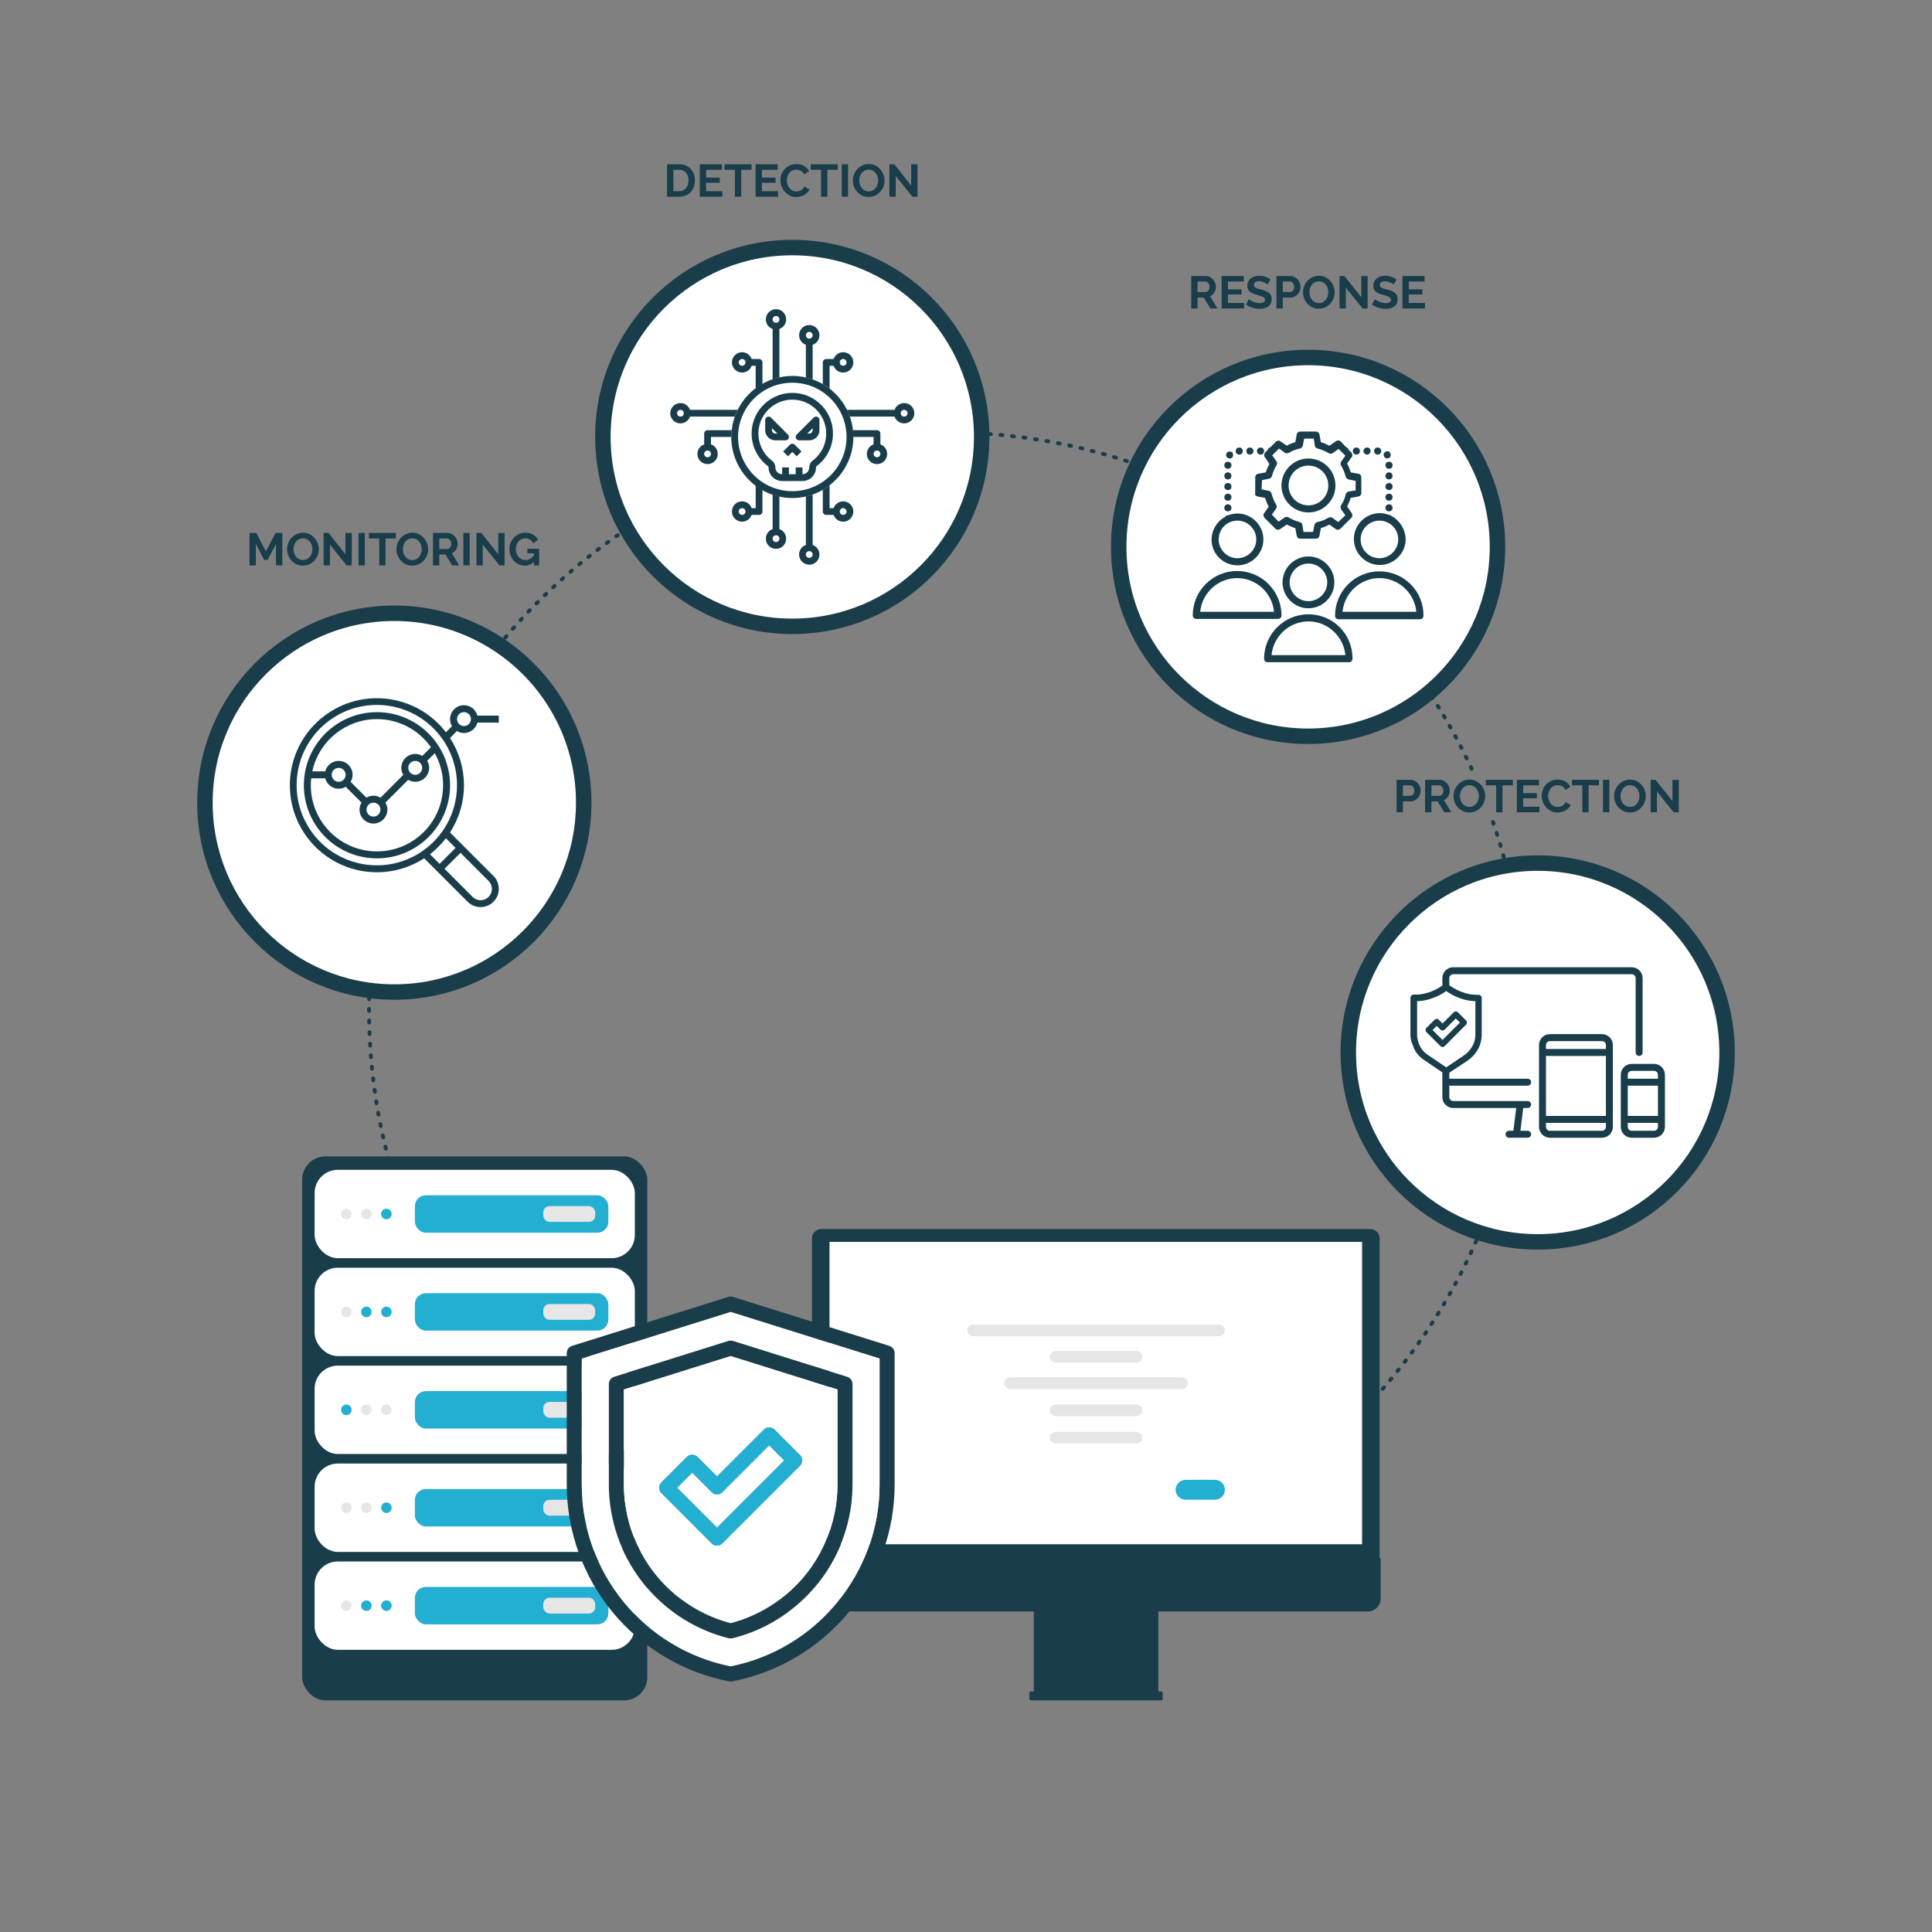 <?xml version="1.0" encoding="UTF-8"?>
<svg id="Ebene_1" xmlns="http://www.w3.org/2000/svg" viewBox="0 0 1000 1000">
  <rect x="0" y="0" width="1000" height="1000" fill="#808080" stroke="none"/>
  <defs>
    <style>
      .cls-1 {
        fill: #23afd1;
      }

      .cls-2 {
        fill: #23afd1;
      }

      .cls-3 {
        stroke-width: 8px;
      }

      .cls-3, .cls-4 {
        fill: #fff;
      }

      .cls-3, .cls-5 {
        stroke: #193d4a;
        stroke-miterlimit: 10;
      }

      .cls-5 {
        fill: none;
        stroke-dasharray: 1 5;
        stroke-linecap: round;
        stroke-width: 2px;
      }

      .cls-6 {
        fill: #193d4a;
      }

      .cls-7 {
        fill: #e6e6e6;
      }
    </style>
  </defs>
  <path class="cls-5" d="M772.743,425.461c10.5,30.511,16.201,63.255,16.201,97.331,0,165.112-133.849,298.961-298.961,298.961s-298.961-133.849-298.961-298.961S324.872,223.831,489.983,223.831c122.23,0,227.328,73.353,273.674,178.44"/>
  <g>
    <rect class="cls-6" x="156.402" y="598.558" width="178.637" height="281.55" rx="12" ry="12"/>
    <rect class="cls-4" x="162.846" y="605.496" width="165.749" height="45.739" rx="12" ry="12"/>
    <rect class="cls-1" x="214.746" y="618.679" width="100.129" height="19.373" rx="5.677" ry="5.677"/>
    <rect class="cls-7" x="281.203" y="624.27" width="26.868" height="8.192" rx="3.25" ry="3.25"/>
    <g>
      <circle id="bd6d3ebf-cb6f-4fcb-b7cd-ad5a287d3324" class="cls-7" cx="179.267" cy="628.366" r="2.732"/>
      <circle id="efb1158e-7a7d-4adb-9063-fc7dc50c76d5" class="cls-7" cx="189.636" cy="628.366" r="2.732"/>
      <circle id="b51f9e19-f36b-4f29-afd5-008bb0fc20dd" class="cls-1" cx="200.004" cy="628.366" r="2.732"/>
    </g>
    <rect class="cls-4" x="162.846" y="656.174" width="165.749" height="45.739" rx="12" ry="12"/>
    <rect class="cls-1" x="214.746" y="669.357" width="100.129" height="19.373" rx="5.677" ry="5.677"/>
    <rect class="cls-7" x="281.203" y="674.948" width="26.868" height="8.192" rx="3.25" ry="3.25"/>
    <g>
      <circle id="bd6d3ebf-cb6f-4fcb-b7cd-ad5a287d3324-2" data-name="bd6d3ebf-cb6f-4fcb-b7cd-ad5a287d3324" class="cls-7" cx="179.267" cy="679.043" r="2.732"/>
      <circle id="efb1158e-7a7d-4adb-9063-fc7dc50c76d5-2" data-name="efb1158e-7a7d-4adb-9063-fc7dc50c76d5" class="cls-1" cx="189.636" cy="679.043" r="2.732"/>
      <circle id="b51f9e19-f36b-4f29-afd5-008bb0fc20dd-2" data-name="b51f9e19-f36b-4f29-afd5-008bb0fc20dd" class="cls-1" cx="200.004" cy="679.043" r="2.732"/>
    </g>
    <rect class="cls-4" x="162.846" y="706.851" width="165.749" height="45.739" rx="12" ry="12"/>
    <rect class="cls-1" x="214.746" y="720.034" width="100.129" height="19.373" rx="5.677" ry="5.677"/>
    <rect class="cls-7" x="281.203" y="725.625" width="26.868" height="8.192" rx="3.25" ry="3.25"/>
    <g>
      <circle id="bd6d3ebf-cb6f-4fcb-b7cd-ad5a287d3324-3" data-name="bd6d3ebf-cb6f-4fcb-b7cd-ad5a287d3324" class="cls-1" cx="179.267" cy="729.721" r="2.732"/>
      <circle id="efb1158e-7a7d-4adb-9063-fc7dc50c76d5-3" data-name="efb1158e-7a7d-4adb-9063-fc7dc50c76d5" class="cls-7" cx="189.636" cy="729.721" r="2.732"/>
      <circle id="b51f9e19-f36b-4f29-afd5-008bb0fc20dd-3" data-name="b51f9e19-f36b-4f29-afd5-008bb0fc20dd" class="cls-7" cx="200.004" cy="729.721" r="2.732"/>
    </g>
    <rect class="cls-4" x="162.846" y="757.529" width="165.749" height="45.739" rx="12" ry="12"/>
    <rect class="cls-1" x="214.746" y="770.712" width="100.129" height="19.373" rx="5.677" ry="5.677"/>
    <rect class="cls-7" x="281.203" y="776.303" width="26.868" height="8.192" rx="3.25" ry="3.25"/>
    <g>
      <circle id="bd6d3ebf-cb6f-4fcb-b7cd-ad5a287d3324-4" data-name="bd6d3ebf-cb6f-4fcb-b7cd-ad5a287d3324" class="cls-7" cx="179.267" cy="780.399" r="2.732"/>
      <circle id="efb1158e-7a7d-4adb-9063-fc7dc50c76d5-4" data-name="efb1158e-7a7d-4adb-9063-fc7dc50c76d5" class="cls-7" cx="189.636" cy="780.399" r="2.732"/>
      <circle id="b51f9e19-f36b-4f29-afd5-008bb0fc20dd-4" data-name="b51f9e19-f36b-4f29-afd5-008bb0fc20dd" class="cls-1" cx="200.004" cy="780.399" r="2.732"/>
    </g>
    <rect class="cls-4" x="162.846" y="808.206" width="165.749" height="45.739" rx="12" ry="12"/>
    <rect class="cls-1" x="214.746" y="821.39" width="100.129" height="19.373" rx="5.677" ry="5.677"/>
    <rect class="cls-7" x="281.203" y="826.98" width="26.868" height="8.192" rx="3.25" ry="3.25"/>
    <g>
      <circle id="bd6d3ebf-cb6f-4fcb-b7cd-ad5a287d3324-5" data-name="bd6d3ebf-cb6f-4fcb-b7cd-ad5a287d3324" class="cls-7" cx="179.267" cy="831.076" r="2.732"/>
      <circle id="efb1158e-7a7d-4adb-9063-fc7dc50c76d5-5" data-name="efb1158e-7a7d-4adb-9063-fc7dc50c76d5" class="cls-1" cx="189.636" cy="831.076" r="2.732"/>
      <circle id="b51f9e19-f36b-4f29-afd5-008bb0fc20dd-5" data-name="b51f9e19-f36b-4f29-afd5-008bb0fc20dd" class="cls-1" cx="200.004" cy="831.076" r="2.732"/>
    </g>
  </g>
  <g>
    <circle class="cls-3" cx="204.098" cy="415.453" r="98.026"/>
    <g>
      <path class="cls-6" d="M195.109,368.611c-20.896,0-37.836,16.94-37.836,37.836s16.94,37.836,37.836,37.836,37.836-16.94,37.836-37.836c-.023-20.887-16.949-37.813-37.836-37.836ZM195.109,372.214c11.129.009,21.558,5.433,27.956,14.54l-4.504,4.504c-1.096-.663-2.351-1.018-3.632-1.027-3.98,0-7.207,3.227-7.207,7.207.006,1.283.359,2.54,1.022,3.638l-11.798,11.798c-2.234-1.362-5.041-1.362-7.275,0l-8.194-8.194c.662-1.098,1.015-2.355,1.022-3.638.005-3.972-3.211-7.197-7.183-7.201-3.285-.004-6.156,2.218-6.974,5.4h-6.684c3.411-15.753,17.336-27.002,33.454-27.026ZM218.532,397.439c0,1.99-1.613,3.603-3.603,3.603s-3.603-1.613-3.603-3.603,1.613-3.603,3.603-3.603,3.603,1.613,3.603,3.603ZM196.911,419.059c0,1.99-1.613,3.603-3.603,3.603s-3.603-1.613-3.603-3.603,1.613-3.603,3.603-3.603,3.603,1.613,3.603,3.603ZM178.894,401.042c0,1.99-1.613,3.603-3.603,3.603s-3.603-1.613-3.603-3.603,1.613-3.603,3.603-3.603,3.603,1.613,3.603,3.603ZM211.742,436.38c-5.088,2.825-10.813,4.305-16.633,4.3-18.893.013-34.22-15.293-34.233-34.186,0-1.219.064-2.438.193-3.65h7.27c.819,3.172,3.675,5.393,6.951,5.405,1.283-.006,2.54-.359,3.638-1.022l8.194,8.194c-.662,1.098-1.015,2.355-1.022,3.638,0,3.98,3.227,7.207,7.207,7.207s7.207-3.227,7.207-7.207c-.006-1.283-.359-2.54-1.022-3.638l11.798-11.798c1.098.662,2.355,1.015,3.638,1.022,3.98,0,7.207-3.227,7.207-7.207-.006-1.283-.359-2.54-1.022-3.638l3.928-3.926c9.17,16.515,3.215,37.336-13.299,46.505Z"/>
      <path class="cls-6" d="M240.153,379.421c3.276-.012,6.132-2.233,6.951-5.405h11.066v-3.603h-11.066c-.819-3.172-3.675-5.393-6.951-5.405-3.98,0-7.207,3.227-7.207,7.207.006,1.283.359,2.54,1.022,3.638l-3.166,3.166c-15.147-19.734-43.423-23.452-63.157-8.305-19.734,15.147-23.452,43.423-8.305,63.157,14.298,18.627,40.506,23.145,60.215,10.381l5.438,5.438,2.548,2.548,14.504,14.504c3.689,3.689,9.669,3.689,13.358,0,3.689-3.689,3.689-9.669,0-13.358l-14.504-14.504-2.548-2.548-5.438-5.438c9.653-14.868,9.653-34.024,0-48.892l3.603-3.603c1.097.663,2.354,1.016,3.636,1.023ZM240.153,368.611c1.99,0,3.603,1.613,3.603,3.603s-1.613,3.603-3.603,3.603-3.603-1.613-3.603-3.603,1.613-3.603,3.603-3.603ZM252.855,455.93c2.308,2.256,2.35,5.955.094,8.263-2.256,2.308-5.955,2.35-8.263.094-.032-.031-.063-.062-.094-.094l-14.504-14.504,8.263-8.263,14.504,14.504ZM235.803,438.878l-8.263,8.263-4.987-4.987c.254-.195.492-.409.742-.609s.541-.44.809-.665c.395-.332.784-.667,1.166-1.011.196-.18.384-.36.577-.541.739-.692,1.454-1.407,2.146-2.146.18-.193.36-.38.541-.577.344-.382.679-.771,1.011-1.166.226-.267.448-.536.665-.809.198-.249.413-.486.607-.741l4.987,4.987ZM228.816,430.509c-.568.793-1.153,1.569-1.771,2.317-.18.218-.373.429-.559.643-.551.641-1.121,1.264-1.708,1.867-.256.264-.516.524-.78.78-.601.587-1.223,1.157-1.867,1.708-.214.18-.425.377-.643.559-.748.618-1.524,1.204-2.317,1.771-18.651,13.325-44.574,9.007-57.898-9.645-13.325-18.651-9.007-44.574,9.645-57.898,18.651-13.325,44.574-9.007,57.898,9.645,10.311,14.432,10.311,33.822,0,48.254Z"/>
    </g>
  </g>
  <g>
    <circle class="cls-3" cx="410.086" cy="226.165" r="98.026"/>
    <g>
      <path class="cls-6" d="M423.051,215.77c-.657-.268-1.412-.12-1.911.383l-8.776,8.77c-.684.684-.684,1.796,0,2.48.334.329.777.515,1.243.515h5.261c2.907,0,5.266-2.354,5.266-5.261v-5.267c0-.706-.427-1.347-1.084-1.62ZM420.626,222.657c0,.969-.788,1.752-1.757,1.752h-1.024l2.781-2.781v1.029Z"/>
      <path class="cls-6" d="M378.494,226.167c0-1.188.066-2.359.197-3.509h-12.455c-.969,0-1.752.783-1.752,1.752v5.589c-2.743.969-4.177,3.975-3.208,6.712.969,2.743,3.975,4.177,6.717,3.208,2.743-.969,4.177-3.975,3.208-6.712-.531-1.5-1.708-2.683-3.208-3.208v-3.832h10.5ZM366.236,236.689c-.969,0-1.752-.783-1.752-1.752s.783-1.752,1.752-1.752,1.757.783,1.757,1.752-.788,1.752-1.757,1.752Z"/>
      <path class="cls-6" d="M357.143,212.13c-.969-2.743-3.975-4.177-6.717-3.208-2.737.969-4.177,3.975-3.208,6.717s3.98,4.177,6.717,3.208c1.5-.531,2.677-1.708,3.208-3.208h23.146c.427-1.204.925-2.376,1.489-3.509h-24.635ZM352.205,215.639c-.969,0-1.757-.788-1.757-1.757s.788-1.752,1.757-1.752,1.752.783,1.752,1.752-.783,1.757-1.752,1.757Z"/>
      <path class="cls-6" d="M452.178,226.167v3.832c-1.5.526-2.677,1.708-3.208,3.208-.969,2.737.465,5.743,3.208,6.712s5.748-.465,6.717-3.208c.969-2.737-.465-5.743-3.208-6.712v-5.589c0-.969-.783-1.752-1.752-1.752h-12.455c.131,1.15.197,2.321.197,3.509h10.5ZM452.178,234.937c0-.969.788-1.752,1.757-1.752s1.752.783,1.752,1.752c0,.969-.783,1.752-1.752,1.752s-1.757-.783-1.757-1.752Z"/>
      <path class="cls-6" d="M438.393,212.13c.564,1.133,1.062,2.305,1.489,3.509h23.146c.531,1.5,1.708,2.677,3.208,3.208,2.737.969,5.748-.465,6.717-3.208s-.471-5.748-3.208-6.717c-2.743-.969-5.748.465-6.717,3.208h-24.635ZM466.215,213.882c0-.969.783-1.752,1.752-1.752s1.757.783,1.757,1.752-.788,1.757-1.757,1.757-1.752-.788-1.752-1.757Z"/>
      <path class="cls-6" d="M423.834,285.275c-.531-1.5-1.708-2.677-3.208-3.208v-26.097c-1.139.405-2.31.745-3.509,1.013v25.084c-2.743.969-4.177,3.975-3.208,6.717.969,2.743,3.974,4.177,6.717,3.208,2.737-.969,4.177-3.975,3.208-6.717ZM418.869,288.762c-.969,0-1.752-.783-1.752-1.752s.783-1.757,1.752-1.757,1.757.788,1.757,1.757-.788,1.752-1.757,1.752Z"/>
      <path class="cls-6" d="M441.396,263.005c-.969-2.737-3.975-4.172-6.717-3.208-1.495.531-2.677,1.714-3.203,3.208h-2.08v-11.814c-1.111.859-2.283,1.648-3.509,2.354v11.217c0,.969.788,1.752,1.757,1.752h3.832c.969,2.743,3.975,4.177,6.712,3.208,2.743-.969,4.177-3.975,3.208-6.717ZM436.414,266.514c-.969,0-1.757-.783-1.757-1.752s.788-1.757,1.757-1.757,1.752.788,1.752,1.757-.783,1.752-1.752,1.752Z"/>
      <path class="cls-6" d="M399.907,283.78c2.743.969,5.748-.465,6.717-3.208.969-2.743-.465-5.748-3.208-6.717v-16.873c-1.199-.268-2.37-.608-3.509-1.013v17.885c-1.5.531-2.677,1.708-3.208,3.208-.969,2.743.471,5.748,3.208,6.717ZM399.907,278.799c0-.969.788-1.757,1.757-1.757s1.752.788,1.752,1.757c0,.969-.783,1.752-1.752,1.752s-1.757-.783-1.757-1.752Z"/>
      <path class="cls-6" d="M382.345,269.722c2.737.969,5.743-.465,6.712-3.208h3.832c.969,0,1.757-.783,1.757-1.752v-11.217c-1.226-.706-2.398-1.495-3.509-2.354v11.814h-2.08c-.526-1.495-1.708-2.677-3.203-3.208-2.743-.964-5.748.471-6.717,3.208-.969,2.743.465,5.748,3.208,6.717ZM382.367,264.762c0-.969.783-1.757,1.752-1.757s1.757.788,1.757,1.757c0,.969-.788,1.752-1.757,1.752s-1.752-.783-1.752-1.752Z"/>
      <g>
        <path class="cls-6" d="M396.699,167.054c.531,1.5,1.708,2.677,3.208,3.208v26.097c1.139-.405,2.31-.745,3.509-1.013v-25.084c2.743-.969,4.177-3.975,3.208-6.717-.969-2.743-3.974-4.177-6.717-3.208-2.737.969-4.177,3.975-3.208,6.717ZM401.664,163.567c.969,0,1.752.783,1.752,1.752s-.783,1.757-1.752,1.757-1.757-.788-1.757-1.757c0-.969.788-1.752,1.757-1.752Z"/>
        <path class="cls-6" d="M379.137,189.325c.969,2.737,3.975,4.172,6.717,3.208,1.495-.531,2.677-1.714,3.203-3.208h2.08v11.814c1.111-.859,2.283-1.648,3.509-2.354v-11.217c0-.969-.788-1.752-1.757-1.752h-3.832c-.969-2.743-3.975-4.177-6.712-3.208-2.743.969-4.177,3.975-3.208,6.717ZM384.118,185.816c.969,0,1.757.783,1.757,1.752,0,.969-.788,1.757-1.757,1.757s-1.752-.788-1.752-1.757c0-.969.783-1.752,1.752-1.752Z"/>
        <path class="cls-6" d="M420.626,168.549c-2.743-.969-5.748.465-6.717,3.208-.969,2.743.465,5.748,3.208,6.717v16.873c1.199.268,2.37.608,3.509,1.013v-17.885c1.5-.531,2.677-1.708,3.208-3.208.969-2.743-.471-5.748-3.208-6.717ZM420.626,173.531c0,.969-.788,1.757-1.757,1.757s-1.752-.788-1.752-1.757c0-.969.783-1.752,1.752-1.752s1.757.783,1.757,1.752Z"/>
        <path class="cls-6" d="M438.188,182.607c-2.737-.969-5.743.465-6.712,3.208h-3.832c-.969,0-1.757.783-1.757,1.752v11.217c1.226.706,2.398,1.495,3.509,2.354v-11.814h2.08c.526,1.495,1.708,2.677,3.203,3.208,2.743.964,5.748-.471,6.717-3.208.969-2.743-.465-5.748-3.208-6.717ZM438.166,187.567c0,.969-.783,1.757-1.752,1.757s-1.757-.788-1.757-1.757c0-.969.788-1.752,1.757-1.752s1.752.783,1.752,1.752Z"/>
      </g>
      <path class="cls-6" d="M438.61,212.551c.088.186.17.367.252.547-.011-.027-.022-.055-.033-.082-.071-.153-.148-.312-.219-.465ZM437.438,210.34c.082.137.164.279.241.416-.027-.06-.06-.115-.099-.175-.044-.082-.093-.164-.142-.241ZM422.394,197.059c.323.137.646.279.963.427-.109-.055-.219-.104-.328-.153-.214-.093-.422-.186-.635-.274Z"/>
      <path class="cls-6" d="M441.664,225.367c-.005-.334-.022-.662-.038-.996-.005-.131-.011-.263-.022-.394-.016-.202-.033-.411-.049-.613-.033-.367-.071-.739-.12-1.106-.044-.356-.093-.712-.148-1.062-.005-.071-.016-.142-.033-.208-.164-1.018-.383-2.031-.651-3.033-.071-.257-.142-.515-.219-.777-.044-.153-.088-.307-.137-.454-.077-.241-.153-.476-.235-.717-.06-.186-.126-.372-.192-.558-.049-.142-.104-.285-.159-.427-.011-.038-.027-.082-.049-.126-.033-.099-.071-.197-.115-.296-.06-.159-.12-.312-.186-.465-.011-.027-.022-.049-.033-.077-.066-.159-.131-.323-.203-.482-.055-.115-.104-.23-.159-.35-.016-.038-.033-.082-.055-.126-.055-.12-.115-.246-.17-.372-.027-.06-.055-.115-.082-.175-.022-.044-.044-.088-.066-.131-.088-.175-.175-.356-.268-.537-.022-.049-.049-.099-.077-.153-.016-.027-.027-.06-.044-.088-.038-.066-.077-.137-.109-.202-.005-.016-.011-.027-.016-.038-.055-.104-.109-.208-.164-.307-.06-.115-.12-.224-.186-.339-.027-.06-.06-.115-.099-.175-.044-.082-.093-.159-.142-.241-.137-.241-.279-.482-.427-.723-.235-.372-.476-.75-.723-1.117-.126-.186-.257-.372-.383-.553-.263-.367-.52-.728-.799-1.084-.214-.274-.427-.542-.646-.805-.011-.016-.022-.027-.027-.038l-.011-.011c-.203-.246-.411-.487-.619-.728-.022-.022-.038-.038-.055-.06-.022-.022-.049-.049-.071-.077-.4-.449-.816-.887-1.237-1.308-.077-.077-.148-.153-.224-.23-.203-.203-.411-.4-.624-.591-.208-.197-.422-.389-.635-.575-.077-.066-.153-.142-.23-.208-.088-.077-.175-.153-.263-.219-.164-.142-.328-.285-.498-.422-.263-.208-.52-.411-.783-.613-.482-.367-.974-.717-1.473-1.051-.504-.339-1.013-.657-1.527-.964-.307-.181-.613-.356-.925-.526-.29-.159-.586-.312-.881-.465-.142-.071-.285-.142-.427-.208-.104-.049-.208-.099-.312-.148-.011-.005-.022-.011-.033-.016-.011-.005-.027-.011-.044-.016-.005-.005-.011-.011-.016-.011-.005-.005-.011-.005-.022-.011-.055-.027-.109-.049-.164-.077-.033-.011-.06-.027-.093-.038-.192-.093-.389-.175-.58-.263-.027-.011-.06-.022-.088-.038-.066-.033-.137-.06-.203-.088-.104-.044-.203-.082-.307-.12-.203-.082-.405-.164-.608-.241-.246-.099-.498-.192-.75-.279-.055-.022-.115-.044-.175-.066l-.099-.033c-.044-.016-.088-.027-.131-.044-.268-.093-.542-.181-.816-.268-.274-.082-.547-.159-.821-.235-.159-.049-.323-.093-.482-.131-.005-.011-.016-.011-.022-.005-.005-.011-.011-.011-.016-.005-.044-.016-.082-.027-.126-.033-.099-.033-.203-.055-.301-.077-.022-.011-.038-.016-.06-.016-.175-.044-.345-.088-.52-.12-.186-.049-.367-.088-.553-.12-.131-.033-.257-.06-.389-.082-.164-.038-.334-.066-.504-.093q-.005-.005-.011,0c-.274-.055-.542-.099-.81-.137-.203-.033-.4-.066-.602-.088-.252-.038-.504-.066-.755-.093-.011-.005-.016-.005-.016,0-.12-.016-.241-.027-.361-.038-.093-.011-.186-.016-.279-.022-.214-.022-.427-.038-.646-.055-.208-.016-.416-.027-.624-.033-.016-.005-.033-.005-.049,0h-.005c-.159-.011-.312-.016-.471-.022-7.051-.219-14.217,1.911-20.234,6.553-3.794,2.929-6.871,6.684-8.995,10.976h-.077c-.564,1.133-1.062,2.305-1.489,3.509h.071c-.816,2.266-1.363,4.621-1.631,7.018h-.038c-.131,1.15-.197,2.321-.197,3.509.022,17.442,14.157,31.583,31.604,31.599,2.414,0,4.763-.268,7.018-.783,1.199-.268,2.37-.608,3.509-1.013v-.066c1.823-.651,3.586-1.462,5.261-2.431v.071c1.226-.706,2.398-1.495,3.509-2.354v-.088c.449-.345.887-.701,1.308-1.062.115-.099.224-.197.334-.296.175-.153.35-.312.52-.471.23-.214.46-.427.679-.646.608-.591,1.177-1.199,1.719-1.828.137-.153.268-.307.394-.465.175-.203.345-.411.509-.619.093-.115.186-.23.274-.35.126-.159.252-.323.367-.487.263-.35.515-.706.755-1.062.17-.252.339-.509.498-.766.148-.224.285-.449.422-.679.137-.224.268-.449.394-.679.307-.531.591-1.068.854-1.615.099-.192.192-.383.279-.58.181-.378.345-.756.504-1.133.115-.263.219-.531.323-.799.071-.186.142-.367.208-.558.104-.263.197-.531.285-.805.022-.06.044-.126.06-.192.093-.268.175-.542.257-.816.071-.23.137-.454.197-.684.093-.328.175-.651.252-.98.044-.17.082-.339.12-.515.011-.022.016-.044.016-.066.033-.142.066-.285.093-.427.005-.033.016-.066.016-.099.033-.142.06-.279.082-.416.005-.016.005-.033.011-.044.066-.345.126-.695.175-1.04.055-.356.104-.717.148-1.073.027-.219.055-.443.071-.662.027-.252.049-.509.066-.766.022-.323.044-.646.055-.969.011-.192.016-.389.022-.58.011-.383.011-.766.005-1.144,0-.12,0-.241-.005-.361ZM410.098,254.234c-3.531,0-6.909-.657-10.024-1.856-2.201-.838-4.265-1.949-6.159-3.29-7.183-5.086-11.874-13.456-11.885-22.922,0-15.504,12.564-28.073,28.068-28.073s28.068,12.57,28.068,28.073-12.564,28.068-28.068,28.068Z"/>
      <path class="cls-6" d="M380.361,215.639c-.816,2.266-1.363,4.621-1.631,7.018h-.038c.263-2.436.81-4.785,1.599-7.018h.071Z"/>
      <path class="cls-6" d="M410.098,194.562c4.249,0,8.293.846,11.992,2.375-.145-.059-.29-.119-.435-.174-.307-.126-.613-.241-.925-.345-.131-.055-.268-.099-.405-.142-.542-.186-1.089-.356-1.637-.504-.159-.049-.323-.093-.482-.131-.005-.011-.016-.011-.022-.005-.005-.011-.011-.011-.016-.005-.044-.016-.082-.027-.126-.033-.099-.033-.203-.055-.301-.077-.022-.011-.038-.016-.06-.016-.175-.044-.345-.088-.52-.12-.186-.049-.367-.088-.553-.12-.131-.033-.257-.06-.389-.082-.164-.038-.334-.066-.504-.093q-.005-.005-.011,0c-.274-.055-.542-.099-.81-.137-.203-.033-.4-.066-.602-.088-.252-.038-.504-.066-.755-.093-.011-.005-.016-.005-.016,0-.12-.016-.241-.027-.361-.038-.093-.011-.186-.016-.279-.022-.214-.022-.427-.038-.646-.055-.208-.016-.416-.027-.624-.033-.016-.005-.033-.005-.049,0,0,0,0-.005-.005,0-.159-.011-.312-.016-.471-.022-7.051-.219-14.217,1.911-20.234,6.553-3.794,2.929-6.871,6.684-8.995,10.976h-.077c5.168-10.413,15.909-17.568,28.32-17.568Z"/>
      <path class="cls-6" d="M422.682,197.186c-.196-.086-.394-.167-.592-.249.101.041.203.079.304.122.213.088.422.181.635.274.109.049.219.099.328.153.345.159.679.317,1.018.487-.365-.189-.736-.36-1.109-.527-.193-.089-.389-.174-.585-.259Z"/>
      <path class="cls-6" d="M425.887,253.474v.071c-1.664.964-3.422,1.774-5.261,2.425v-.066c1.823-.651,3.586-1.462,5.261-2.431Z"/>
      <path class="cls-6" d="M427.71,199.927c-.504-.339-1.013-.657-1.527-.964.52.301,1.029.624,1.527.964Z"/>
      <path class="cls-6" d="M429.183,200.978c-.482-.367-.974-.717-1.473-1.051.504.328.991.684,1.473,1.051Z"/>
      <path class="cls-6" d="M435.105,206.864c-.211-.272-.424-.542-.645-.805.219.263.432.531.641.799.002.002.003.004.005.006Z"/>
      <path class="cls-6" d="M435.905,207.947c-.261-.365-.523-.729-.8-1.083.275.355.543.715.8,1.083Z"/>
      <path class="cls-6" d="M437.58,210.581c.038.06.071.115.099.175-.077-.137-.159-.279-.241-.416-.137-.241-.279-.482-.427-.723.203.318.389.641.569.964Z"/>
      <path class="cls-6" d="M438.048,211.437c.173.325.339.653.497.984-.088-.179-.176-.357-.269-.538-.071-.147-.151-.298-.228-.446Z"/>
      <path class="cls-6" d="M438.029,211.402c.006.012.012.024.018.036-.122-.228-.24-.458-.369-.682.115.213.235.427.35.646Z"/>
      <path class="cls-6" d="M438.829,213.017c.032.069.059.14.09.21-.019-.043-.038-.085-.057-.127-.056-.123-.114-.247-.171-.372-.047-.102-.097-.204-.146-.306.021.043.044.086.065.13.071.153.148.312.219.465Z"/>
      <path class="cls-6" d="M441.703,226.167c0,10.188-4.823,19.248-12.307,25.024v-.088c.449-.345.887-.701,1.308-1.062.115-.099.224-.197.334-.296.175-.153.35-.312.52-.471.23-.214.46-.427.679-.646.608-.591,1.177-1.199,1.719-1.828.137-.153.268-.307.394-.465.175-.203.345-.411.509-.619.093-.115.186-.23.274-.35.126-.159.252-.323.367-.487.263-.35.515-.706.755-1.062.17-.252.339-.509.498-.766.148-.224.285-.449.422-.679.137-.224.268-.449.394-.679.307-.531.591-1.068.854-1.615.099-.192.192-.383.279-.58.181-.378.345-.756.504-1.133.115-.263.219-.531.323-.799.077-.186.142-.372.208-.558.104-.263.197-.531.285-.805.022-.06.044-.126.06-.192.093-.268.181-.542.257-.816.071-.23.137-.454.197-.684.093-.328.175-.651.252-.98.049-.175.088-.345.12-.515.011-.022.016-.044.016-.066.033-.142.066-.285.093-.427.005-.033.016-.066.016-.099.033-.142.06-.279.082-.416.005-.016.005-.033.011-.044.066-.345.126-.695.175-1.04.06-.356.109-.717.148-1.073.027-.219.055-.443.071-.662.027-.252.049-.509.066-.766.022-.323.044-.646.055-.969.011-.192.016-.389.022-.58.011-.383.011-.766.005-1.144,0-.12,0-.241-.005-.361-.005-.334-.022-.662-.038-.996-.005-.131-.011-.263-.022-.394-.016-.202-.033-.411-.049-.613-.033-.367-.071-.739-.12-1.106-.038-.356-.088-.712-.148-1.062-.005-.071-.016-.142-.033-.208-.164-1.018-.383-2.031-.651-3.033-.066-.263-.142-.52-.219-.777-.044-.153-.088-.307-.137-.454-.077-.241-.153-.476-.235-.717-.126-.372-.257-.739-.4-1.111-.095-.254-.196-.508-.304-.761,1.538,3.708,2.395,7.767,2.395,12.033Z"/>
      <path class="cls-6" d="M439.278,214.057c.011.025.02.051.03.076-.126-.304-.254-.608-.389-.907.052.116.104.233.156.349.071.159.137.323.203.482Z"/>
      <path class="cls-6" d="M426.933,211.769c-.832-1.106-1.768-2.124-2.797-3.049-8.666-7.752-21.975-7.013-29.727,1.648-2.891,3.224-4.714,7.265-5.223,11.568-.898,7.445,2.25,14.803,8.256,19.287.241.17.383.443.378.734,0,3.876,3.142,7.018,7.018,7.018h10.522c3.892-.016,7.035-3.175,7.018-7.062v-.027c.016-.268.153-.509.372-.662,9.29-6.98,11.163-20.168,4.183-29.453ZM423.183,236.086c-.766.859-1.62,1.642-2.54,2.332-1.122.827-1.779,2.14-1.774,3.537,0,1.938-1.571,3.509-3.509,3.509v-3.509h-3.509v3.509h-3.504v-3.509h-3.509v3.509c-1.949-.011-3.52-1.599-3.509-3.547v-.033c-.011-1.369-.668-2.655-1.774-3.465-7.741-5.814-9.307-16.807-3.487-24.553,2.891-3.849,7.237-6.339,12.017-6.887.679-.077,1.358-.11,2.037-.11,4.314-.016,8.475,1.577,11.677,4.467,7.215,6.454,7.834,17.535,1.385,24.75Z"/>
      <path class="cls-6" d="M407.832,224.924l-8.776-8.77c-.684-.684-1.796-.684-2.48,0-.328.328-.515.772-.515,1.237v5.267c0,2.907,2.36,5.261,5.266,5.261h5.261c.712,0,1.352-.427,1.62-1.084.274-.651.12-1.407-.378-1.911ZM401.328,224.409c-.969,0-1.757-.783-1.757-1.752v-1.029l2.781,2.781h-1.024Z"/>
      <path class="cls-6" d="M414.85,233.694l-2.485,2.485-2.266-2.272-2.266,2.272-2.48-2.485,3.504-3.504c.69-.69,1.796-.69,2.485,0l3.509,3.504Z"/>
    </g>
  </g>
  <g>
    <circle class="cls-3" cx="677.068" cy="283.061" r="98.026"/>
    <g>
      <path class="cls-6" d="M650.8,256.977l4.041.735c.367,1.469,1.102,3.123,1.837,4.592l-2.388,3.306c-.551.735-.367,1.653.184,2.388l5.694,5.694c.551.551,1.653.735,2.388.184l3.49-2.388c1.469.735,2.939,1.469,4.408,1.837l.735,4.041c.184.918.918,1.469,1.837,1.469h8.082c.918,0,1.653-.551,1.837-1.469l.735-4.041c1.469-.367,3.123-1.102,4.408-1.837l3.306,2.388c.735.551,1.653.367,2.388-.184l5.694-5.694c.551-.551.735-1.653.184-2.388l-2.388-3.49c.735-1.469,1.469-2.939,1.837-4.408l4.041-.735c.918-.184,1.469-.918,1.469-1.837v-8.082c0-.918-.551-1.653-1.469-1.837l-4.041-.735c-.367-1.469-1.102-3.123-1.837-4.592l2.388-3.306c.551-.735.367-1.653-.184-2.388l-1.653-1.653c0-.367-.184-.551-.367-.735s-.551-.367-.735-.367l-2.755-2.939c-.551-.551-1.653-.735-2.388-.184l-3.49,2.388c-1.469-.735-2.939-1.469-4.408-1.837l-.735-4.041c-.184-.918-.918-1.469-1.837-1.469h-8.082c-.918,0-1.653.551-1.837,1.469l-.735,4.041c-1.469.367-3.123,1.102-4.408,1.837l-3.49-2.388c-.367-.367-1.286-.367-2.021.184l-3.123,3.123c-.367,0-.551.184-.735.367s-.367.551-.367.735l-1.469,1.469c-.551.551-.735,1.653-.184,2.388l2.388,3.49c-.735,1.469-1.469,2.939-1.837,4.408l-4.041.735c-.918.184-1.469.918-1.469,1.837v8.082c-.367.918.367,1.653,1.102,1.837h0ZM653.188,248.528l3.674-.735c.735-.184,1.286-.735,1.469-1.286.551-2.021,1.286-3.857,2.388-5.694.367-.551.367-1.469,0-2.021l-2.204-3.123,3.49-3.49,3.123,2.204c.551.367,1.286.367,2.021,0,1.837-1.102,3.674-1.837,5.694-2.204.735-.184,1.286-.735,1.469-1.469l.735-3.674h4.959l.551,3.674c.184.735.735,1.286,1.469,1.469,2.021.551,3.857,1.286,5.694,2.388.551.367,1.469.367,2.021,0l3.123-2.204,3.49,3.49-2.204,3.123c-.367.551-.367,1.469,0,2.021,1.102,1.837,1.837,3.674,2.388,5.694.184.735.735,1.286,1.469,1.469l3.674.735v4.959l-3.674.551c-.735.184-1.286.735-1.469,1.469-.367,2.021-1.286,3.857-2.388,5.694-.367.551-.367,1.469,0,2.021l2.204,3.123-3.674,3.49-3.123-2.204c-.551-.367-1.469-.367-2.021,0-1.837,1.102-3.674,1.837-5.694,2.204-.735.184-1.286.735-1.469,1.469l-.735,3.674h-4.959l-.551-3.674c-.184-.735-.735-1.286-1.469-1.469-2.021-.551-3.857-1.286-5.694-2.388-.551-.367-1.469-.367-2.021,0l-3.123,2.204-3.49-3.674,2.204-3.123c.367-.551.367-1.469,0-2.021-1.102-1.837-1.837-3.674-2.388-5.694-.184-.735-.735-1.286-1.469-1.469l-3.674-.735.184-4.776Z"/>
      <path class="cls-6" d="M677.251,265.243c7.715,0,13.96-6.245,13.96-13.96s-6.245-13.96-13.96-13.96-13.96,6.245-13.96,13.96,6.245,13.96,13.96,13.96ZM677.251,240.997c5.694,0,10.286,4.592,10.286,10.286s-4.592,10.286-10.286,10.286-10.286-4.592-10.286-10.286,4.592-10.286,10.286-10.286Z"/>
      <path class="cls-6" d="M677.251,317.961c-12.674,0-22.961,10.286-22.961,22.961,0,1.102.735,1.837,1.837,1.837h42.064c1.102,0,1.837-.735,1.837-1.837.184-12.674-10.103-22.961-22.777-22.961ZM658.147,339.085c.918-9.735,9.184-17.45,19.103-17.45s18.185,7.715,19.103,17.45h-38.207Z"/>
      <path class="cls-6" d="M677.251,288.02c-7.347,0-13.409,6.062-13.409,13.409s6.062,13.409,13.409,13.409,13.409-6.062,13.409-13.409-6.062-13.409-13.409-13.409ZM677.251,311.164c-5.327,0-9.735-4.408-9.735-9.735s4.408-9.735,9.735-9.735,9.735,4.408,9.735,9.735-4.408,9.735-9.735,9.735Z"/>
      <path class="cls-6" d="M663.29,318.512c0-12.674-10.286-22.961-22.961-22.961s-22.961,10.286-22.961,22.961c0,1.102.735,1.837,1.837,1.837h42.064c1.286,0,2.021-.735,2.021-1.837ZM621.227,316.675c.918-9.735,9.184-17.45,19.103-17.45s18.185,7.715,19.103,17.45h-38.207Z"/>
      <path class="cls-6" d="M640.514,292.612c7.347,0,13.409-6.062,13.409-13.409s-6.062-13.409-13.409-13.409c-1.653,0-3.306.367-4.959.918-.551,0-.918.184-1.286.551v.184c-4.225,2.204-7.164,6.796-7.164,11.94,0,7.164,5.878,13.225,13.409,13.225ZM640.514,269.468c5.327,0,9.735,4.408,9.735,9.735s-4.408,9.735-9.735,9.735-9.735-4.408-9.735-9.735,4.225-9.735,9.735-9.735h0Z"/>
      <path class="cls-6" d="M713.988,295.735c-12.674,0-22.961,10.286-22.961,22.961,0,1.102.735,1.837,1.837,1.837h42.064c1.102,0,1.837-.735,1.837-1.837.184-12.674-10.103-22.961-22.777-22.961ZM694.884,316.675c.918-9.735,9.184-17.45,19.103-17.45s18.185,7.715,19.103,17.45h-38.207Z"/>
      <circle class="cls-6" cx="713.069" cy="233.466" r="1.837"/>
      <path class="cls-6" d="M707.559,235.302c1.102,0,1.837-.918,1.837-1.837,0-1.102-.735-1.837-1.837-1.837-.918,0-1.837.735-1.837,1.837,0,.918.918,1.837,1.837,1.837Z"/>
      <circle class="cls-6" cx="702.048" cy="233.466" r="1.837"/>
      <path class="cls-6" d="M718.029,237.323c1.469,0,2.388-1.653,1.469-2.939-.551-.918-1.837-1.102-2.572-.367-.918.551-.918,1.653-.367,2.572.367.367.918.735,1.469.735h0Z"/>
      <circle class="cls-6" cx="718.947" cy="251.834" r="1.837"/>
      <circle class="cls-6" cx="718.947" cy="246.324" r="1.837"/>
      <circle class="cls-6" cx="718.947" cy="257.345" r="1.837"/>
      <circle class="cls-6" cx="718.947" cy="262.855" r="1.837"/>
      <circle class="cls-6" cx="718.947" cy="240.813" r="1.837"/>
      <path class="cls-6" d="M720.233,267.08c-.367-.367-.735-.551-1.286-.551-1.469-.551-3.123-.918-4.776-.918-7.347,0-13.409,6.062-13.409,13.409s6.062,13.409,13.409,13.409,13.409-6.062,13.409-13.409c-.184-4.959-2.939-9.552-7.347-11.94q0,.184,0,0ZM723.723,279.203c0,5.327-4.408,9.735-9.735,9.735s-9.735-4.408-9.735-9.735,4.408-9.735,9.735-9.735,9.735,4.225,9.735,9.735h0Z"/>
      <circle class="cls-6" cx="641.432" cy="233.466" r="1.837"/>
      <circle class="cls-6" cx="635.554" cy="251.834" r="1.837"/>
      <circle class="cls-6" cx="635.554" cy="257.345" r="1.837"/>
      <circle class="cls-6" cx="635.554" cy="246.324" r="1.837"/>
      <circle class="cls-6" cx="635.554" cy="262.855" r="1.837"/>
      <circle class="cls-6" cx="635.554" cy="240.813" r="1.837"/>
      <circle class="cls-6" cx="646.942" cy="233.466" r="1.837"/>
      <circle class="cls-6" cx="652.453" cy="233.466" r="1.837"/>
      <path class="cls-6" d="M636.472,237.323c.551,0,1.102-.184,1.469-.735.551-.918.367-2.021-.367-2.572s-2.021-.367-2.572.367c-.918,1.286,0,2.939,1.469,2.939Z"/>
    </g>
  </g>
  <g>
    <circle class="cls-3" cx="795.902" cy="544.764" r="98.026"/>
    <g>
      <path class="cls-6" d="M790.692,561.956c.994,0,1.805-.806,1.805-1.8,0-.999-.812-1.805-1.805-1.805h-40.525v-3.116c8.922-5.894,9.406-6.222,10.045-6.695,2.461-1.805,6.721-6.066,6.721-13.12v-18.853c0-.983-.817-1.805-1.805-1.639-1.144,0-2.128,0-3.111-.166-2.57-.338-3.283-.655-3.283-.655-4.12-1.124-7.293-3.199-8.568-4.12v-3.704c0-1.129.916-2.044,2.044-2.044h92.354c1.124,0,2.044.916,2.044,2.044v38.48c0,.994.806,1.805,1.8,1.805.999,0,1.805-.812,1.805-1.805v-38.48c0-3.116-2.533-5.65-5.65-5.65h-92.354c-3.116,0-5.65,2.534-5.65,5.65v3.87c-2.128,1.477-7.959,4.999-14.712,4.609-.822,0-1.805.655-1.805,1.644v18.853c0,1.477.167,2.95.655,4.261l1.311,3.444c.983,1.966,2.461,3.772,4.427,5.249l10.123,6.846v12.792c0,3.116,2.534,5.655,5.65,5.655h32.586l-1.472,11.783h-2.253c-.999,0-1.805.806-1.805,1.805,0,.994.806,1.8,1.805,1.8h9.619c.994,0,1.805-.806,1.805-1.8,0-.999-.812-1.805-1.805-1.805h-3.73l1.472-11.783h2.258c.994,0,1.805-.812,1.805-1.805,0-.999-.812-1.805-1.805-1.805h-38.48c-1.129,0-2.044-.916-2.044-2.044v-5.894h40.525ZM738.405,545.585c-3.277-2.455-4.916-6.393-4.916-10.165v-17.214c5.488-.125,10.181-2.242,13.073-3.943.822-.489,1.503-.936,2.008-1.301.52.375,1.051.734,1.597,1.061,4.427,2.752,9.546,4.183,13.489,4.183v17.214c0,5.577-3.444,9.021-5.41,10.493-.156.156-.879.593-8.079,5.478-.499.338-1.03.697-1.597,1.082l-2.008-1.363-8.157-5.525Z"/>
      <path class="cls-6" d="M829.172,535.263h-26.936c-3.117,0-5.652,2.535-5.652,5.652v42.328c0,3.117,2.535,5.652,5.652,5.652h26.936c3.117,0,5.652-2.535,5.652-5.652v-42.328c0-3.117-2.535-5.652-5.652-5.652ZM800.191,546.567h31.025v31.025h-31.025v-31.025ZM829.172,585.288h-26.936c-1.127,0-2.044-.917-2.044-2.044v-2.044h31.025v2.044h0c0,1.127-.917,2.044-2.044,2.044ZM831.216,542.959h-31.025v-2.044c0-1.127.917-2.044,2.044-2.044h26.936c1.127,0,2.044.917,2.044,2.044v2.044Z"/>
      <path class="cls-6" d="M856.108,550.655h-11.544c-3.117,0-5.652,2.535-5.652,5.652v26.936c0,3.117,2.535,5.652,5.652,5.652h11.544c3.116,0,5.652-2.535,5.652-5.652v-26.936c0-3.117-2.535-5.652-5.652-5.652ZM856.108,585.288h-11.544c-1.127,0-2.044-.917-2.044-2.044v-2.044h15.633v2.044h0c0,1.127-.917,2.044-2.044,2.044ZM858.153,577.592h-15.633v-15.633h15.633v15.633ZM858.153,558.351h-15.633v-2.044c0-1.127.917-2.044,2.044-2.044h11.544c1.127,0,2.044.917,2.044,2.044v2.044Z"/>
      <path class="cls-6" d="M758.86,530.348c.281-.281.437-.666.437-1.066s-.156-.786-.437-1.066l-4.271-4.266c-.588-.593-1.545-.593-2.133,0l-2.289,2.289-3.517,3.517-.088-.088-1.878-1.878c-.281-.286-.666-.442-1.066-.442s-.78.156-1.066.442l-4.266,4.266c-.588.588-.588,1.545,0,2.133l7.299,7.299c.276.276.624.421.978.437.031.005.057.005.088.005.385,0,.77-.146,1.066-.437l2.45-2.45,8.693-8.693ZM746.562,538.198l-5.077-5.077,2.133-2.133,1.966,1.966c.265.26.609.416.978.437.031.005.057.005.088.005.401,0,.786-.161,1.066-.442l2.45-2.45,3.355-3.355,2.133,2.133-9.005,9.005-.088-.088Z"/>
    </g>
  </g>
  <g>
    <path class="cls-6" d="M616.573,159.657v-16.804h7.432c.773,0,1.486.162,2.141.485.656.324,1.219.75,1.693,1.278s.844,1.128,1.112,1.799c.269.671.403,1.346.403,2.024,0,1.088-.273,2.079-.818,2.97-.545.892-1.281,1.535-2.213,1.929l3.835,6.319h-3.669l-3.432-5.633h-3.219v5.633h-3.266ZM619.839,151.16h4.095c.299,0,.579-.071.839-.213.26-.142.485-.334.675-.579s.339-.533.449-.864c.111-.332.166-.687.166-1.065,0-.394-.064-.758-.189-1.088-.126-.332-.296-.619-.508-.864-.214-.245-.458-.434-.734-.568-.276-.134-.556-.201-.841-.201h-3.952v5.443Z"/>
    <path class="cls-6" d="M643.981,156.793v2.864h-11.668v-16.804h11.456v2.864h-8.189v4.047h7.076v2.651h-7.076v4.379h8.402Z"/>
    <path class="cls-6" d="M656.194,147.255c-.11-.111-.312-.261-.604-.45s-.647-.375-1.065-.556c-.419-.181-.873-.335-1.361-.462-.49-.126-.987-.189-1.491-.189-.9,0-1.57.165-2.012.497s-.663.797-.663,1.396c0,.347.084.636.248.864.166.229.406.43.722.604.315.174.714.332,1.195.473.482.142,1.039.293,1.67.45.819.221,1.564.458,2.236.71.67.253,1.238.568,1.705.947.465.378.823.832,1.076,1.361s.378,1.18.378,1.952c0,.899-.169,1.668-.508,2.308s-.797,1.156-1.372,1.55c-.576.395-1.239.683-1.989.864s-1.534.272-2.355.272c-1.263,0-2.509-.189-3.74-.568-1.231-.379-2.334-.915-3.312-1.61l1.443-2.816c.142.142.399.328.77.556.37.229.808.458,1.313.686.504.229,1.065.423,1.68.58.615.158,1.247.237,1.894.237,1.799,0,2.698-.576,2.698-1.728,0-.363-.103-.67-.308-.923-.205-.252-.497-.473-.877-.663s-.836-.363-1.372-.521c-.536-.157-1.135-.331-1.799-.52-.805-.221-1.502-.462-2.095-.722-.592-.26-1.085-.568-1.479-.923-.394-.355-.691-.765-.887-1.231-.198-.465-.296-1.021-.296-1.668,0-.852.157-1.609.474-2.272.315-.662.753-1.215,1.313-1.656.559-.442,1.211-.777,1.953-1.006.741-.228,1.537-.343,2.389-.343,1.183,0,2.272.186,3.266.556s1.862.809,2.605,1.314l-1.445,2.651Z"/>
    <path class="cls-6" d="M660.691,159.657v-16.804h7.123c.773,0,1.488.162,2.142.485.654.324,1.219.75,1.692,1.278.474.529.845,1.128,1.114,1.799.267.671.402,1.346.402,2.024,0,.71-.127,1.401-.378,2.071-.253.671-.608,1.266-1.065,1.787-.458.521-1.011.939-1.657,1.255-.647.316-1.358.473-2.131.473h-3.975v5.633h-3.266ZM663.957,151.16h3.786c.6,0,1.101-.244,1.502-.734.403-.488.604-1.151.604-1.988,0-.426-.064-.808-.189-1.148s-.292-.628-.497-.864c-.205-.237-.446-.415-.722-.533-.276-.118-.556-.177-.839-.177h-3.645v5.443Z"/>
    <path class="cls-6" d="M682.607,159.775c-1.231,0-2.347-.241-3.349-.722-1.003-.481-1.862-1.12-2.58-1.917-.718-.797-1.274-1.707-1.668-2.733s-.592-2.075-.592-3.148c0-1.12.209-2.193.627-3.219.419-1.026.994-1.933,1.728-2.722.734-.789,1.606-1.416,2.616-1.882,1.01-.466,2.106-.698,3.289-.698,1.215,0,2.323.248,3.325.745s1.858,1.148,2.568,1.952c.709.805,1.263,1.72,1.657,2.746s.591,2.067.591,3.124c0,1.12-.205,2.189-.615,3.207s-.978,1.917-1.703,2.698c-.727.781-1.595,1.404-2.605,1.869-1.01.466-2.106.698-3.289.698ZM677.731,151.254c0,.726.11,1.429.331,2.107s.54,1.278.959,1.799c.417.521.93.939,1.538,1.255.607.316,1.297.473,2.07.473.789,0,1.488-.162,2.095-.485.608-.323,1.121-.753,1.538-1.289.419-.537.734-1.14.948-1.811.212-.67.319-1.353.319-2.048,0-.725-.114-1.427-.344-2.106-.228-.678-.552-1.278-.969-1.799-.419-.521-.932-.935-1.538-1.243-.608-.308-1.29-.462-2.048-.462-.789,0-1.491.163-2.106.485-.615.324-1.128.75-1.538,1.278s-.721,1.128-.935,1.799c-.212.671-.319,1.353-.319,2.047Z"/>
    <path class="cls-6" d="M696.595,148.888v10.769h-3.266v-16.804h2.532l8.757,11.029v-11.006h3.266v16.781h-2.651l-8.639-10.769Z"/>
    <path class="cls-6" d="M721.398,147.255c-.11-.111-.312-.261-.604-.45s-.647-.375-1.065-.556c-.419-.181-.873-.335-1.361-.462-.49-.126-.987-.189-1.491-.189-.9,0-1.57.165-2.012.497s-.663.797-.663,1.396c0,.347.084.636.248.864.166.229.406.43.722.604.315.174.714.332,1.195.473.482.142,1.039.293,1.67.45.819.221,1.564.458,2.236.71.67.253,1.238.568,1.705.947.465.378.823.832,1.076,1.361s.378,1.18.378,1.952c0,.899-.169,1.668-.508,2.308s-.797,1.156-1.372,1.55c-.576.395-1.239.683-1.989.864s-1.534.272-2.355.272c-1.263,0-2.509-.189-3.74-.568-1.231-.379-2.334-.915-3.312-1.61l1.443-2.816c.142.142.399.328.77.556.37.229.808.458,1.313.686.504.229,1.065.423,1.68.58.615.158,1.247.237,1.894.237,1.799,0,2.698-.576,2.698-1.728,0-.363-.103-.67-.308-.923-.205-.252-.497-.473-.877-.663s-.836-.363-1.372-.521c-.536-.157-1.135-.331-1.799-.52-.805-.221-1.502-.462-2.095-.722-.592-.26-1.085-.568-1.479-.923-.394-.355-.691-.765-.887-1.231-.198-.465-.296-1.021-.296-1.668,0-.852.157-1.609.474-2.272.315-.662.753-1.215,1.313-1.656.559-.442,1.211-.777,1.953-1.006.741-.228,1.537-.343,2.389-.343,1.183,0,2.272.186,3.266.556s1.862.809,2.605,1.314l-1.445,2.651Z"/>
    <path class="cls-6" d="M737.563,156.793v2.864h-11.668v-16.804h11.456v2.864h-8.189v4.047h7.076v2.651h-7.076v4.379h8.402Z"/>
  </g>
  <g>
    <path class="cls-6" d="M722.877,420.427v-16.804h7.123c.773,0,1.488.162,2.142.485.654.324,1.219.75,1.692,1.278.474.529.845,1.128,1.114,1.799.267.671.402,1.346.402,2.024,0,.71-.127,1.401-.378,2.071-.253.671-.608,1.266-1.065,1.787-.458.521-1.011.939-1.657,1.255-.647.316-1.358.473-2.131.473h-3.975v5.633h-3.266ZM726.143,411.93h3.786c.6,0,1.101-.244,1.502-.734.403-.488.604-1.151.604-1.988,0-.426-.064-.808-.189-1.148s-.292-.628-.497-.864c-.205-.237-.446-.415-.722-.533-.276-.118-.556-.177-.839-.177h-3.645v5.443Z"/>
    <path class="cls-6" d="M737.621,420.427v-16.804h7.431c.773,0,1.488.162,2.142.485.654.324,1.219.75,1.692,1.278.474.529.845,1.128,1.112,1.799.269.671.403,1.346.403,2.024,0,1.088-.272,2.079-.816,2.97-.545.892-1.283,1.535-2.213,1.929l3.834,6.319h-3.668l-3.432-5.633h-3.219v5.633h-3.266ZM740.888,411.93h4.094c.299,0,.579-.071.841-.213.26-.142.485-.334.675-.579s.338-.533.449-.864c.11-.332.166-.687.166-1.065,0-.394-.064-.758-.189-1.088-.127-.332-.296-.619-.51-.864-.212-.245-.458-.434-.734-.568-.276-.134-.556-.201-.839-.201h-3.952v5.443Z"/>
    <path class="cls-6" d="M760.533,420.545c-1.231,0-2.347-.241-3.35-.722-1.003-.481-1.862-1.12-2.58-1.917-.718-.797-1.274-1.707-1.668-2.733s-.591-2.075-.591-3.148c0-1.12.208-2.193.627-3.219.417-1.026.994-1.933,1.728-2.722.734-.789,1.605-1.416,2.615-1.882,1.01-.466,2.106-.698,3.291-.698,1.215,0,2.323.248,3.325.745,1.001.497,1.858,1.148,2.567,1.952.711.805,1.263,1.72,1.657,2.746s.592,2.067.592,3.124c0,1.12-.205,2.189-.615,3.207s-.979,1.917-1.705,2.698c-.725.781-1.593,1.404-2.603,1.869-1.01.466-2.106.698-3.289.698ZM755.656,412.025c0,.726.111,1.429.332,2.107s.54,1.278.958,1.799c.419.521.932.939,1.538,1.255.608.316,1.299.473,2.072.473.789,0,1.486-.162,2.095-.485.607-.323,1.12-.753,1.538-1.289.417-.537.734-1.14.946-1.811.214-.67.319-1.353.319-2.048,0-.725-.114-1.427-.342-2.106-.23-.678-.553-1.278-.971-1.799s-.932-.935-1.538-1.243-1.29-.462-2.047-.462c-.789,0-1.491.163-2.106.485-.615.324-1.128.75-1.538,1.278s-.722,1.128-.935,1.799c-.214.671-.321,1.353-.321,2.047Z"/>
    <path class="cls-6" d="M783.041,406.487h-5.374v13.94h-3.242v-13.94h-5.372v-2.864h13.988v2.864Z"/>
    <path class="cls-6" d="M796.79,417.563v2.864h-11.668v-16.804h11.456v2.864h-8.189v4.047h7.077v2.651h-7.077v4.379h8.402Z"/>
    <path class="cls-6" d="M797.975,411.907c0-1.026.185-2.04.556-3.042.37-1.002.91-1.897,1.621-2.686s1.577-1.428,2.603-1.918c1.026-.488,2.193-.733,3.503-.733,1.546,0,2.883.339,4.012,1.018s1.969,1.562,2.521,2.651l-2.509,1.728c-.221-.474-.488-.872-.805-1.195-.315-.324-.654-.58-1.017-.769-.364-.189-.743-.327-1.137-.414s-.78-.131-1.159-.131c-.822,0-1.536.166-2.142.497-.608.332-1.112.762-1.515,1.29-.402.529-.706,1.128-.912,1.799-.205.67-.308,1.337-.308,2,0,.742.118,1.455.355,2.142s.572,1.29,1.005,1.811c.435.521.955.939,1.563,1.255.607.316,1.274.473,1.999.473.378,0,.773-.048,1.183-.142s.802-.244,1.172-.449c.371-.205.715-.469,1.03-.793.316-.324.568-.714.757-1.172l2.675,1.538c-.269.631-.652,1.187-1.148,1.668-.497.482-1.057.888-1.68,1.219-.624.331-1.29.584-1.999.757-.711.173-1.406.261-2.083.261-1.199,0-2.295-.253-3.291-.758-.994-.505-1.849-1.164-2.567-1.976s-1.278-1.736-1.681-2.769c-.402-1.033-.602-2.087-.602-3.159Z"/>
    <path class="cls-6" d="M827.629,406.487h-5.372v13.94h-3.243v-13.94h-5.372v-2.864h13.988v2.864Z"/>
    <path class="cls-6" d="M829.712,420.427v-16.804h3.266v16.804h-3.266Z"/>
    <path class="cls-6" d="M843.652,420.545c-1.231,0-2.347-.241-3.35-.722-1.003-.481-1.862-1.12-2.58-1.917-.718-.797-1.274-1.707-1.668-2.733s-.591-2.075-.591-3.148c0-1.12.208-2.193.627-3.219.417-1.026.994-1.933,1.728-2.722.734-.789,1.605-1.416,2.615-1.882,1.01-.466,2.106-.698,3.291-.698,1.215,0,2.323.248,3.325.745,1.001.497,1.858,1.148,2.567,1.952.711.805,1.263,1.72,1.657,2.746s.592,2.067.592,3.124c0,1.12-.205,2.189-.615,3.207s-.979,1.917-1.705,2.698c-.725.781-1.593,1.404-2.603,1.869-1.01.466-2.106.698-3.289.698ZM838.776,412.025c0,.726.111,1.429.332,2.107s.54,1.278.958,1.799c.419.521.932.939,1.538,1.255.608.316,1.299.473,2.072.473.789,0,1.486-.162,2.095-.485.607-.323,1.12-.753,1.538-1.289.417-.537.734-1.14.946-1.811.214-.67.319-1.353.319-2.048,0-.725-.114-1.427-.342-2.106-.23-.678-.553-1.278-.971-1.799s-.932-.935-1.538-1.243-1.29-.462-2.047-.462c-.789,0-1.491.163-2.106.485-.615.324-1.128.75-1.538,1.278s-.722,1.128-.935,1.799c-.214.671-.321,1.353-.321,2.047Z"/>
    <path class="cls-6" d="M857.639,409.658v10.769h-3.266v-16.804h2.532l8.757,11.029v-11.006h3.266v16.781h-2.651l-8.639-10.769Z"/>
  </g>
  <g>
    <path class="cls-6" d="M345.272,101.829v-16.804h6.106c1.373,0,2.576.221,3.609.662,1.034.442,1.897,1.042,2.592,1.799.694.757,1.215,1.645,1.562,2.662.347,1.018.521,2.103.521,3.255,0,1.278-.194,2.434-.58,3.467-.387,1.034-.943,1.917-1.668,2.651-.726.734-1.598,1.302-2.615,1.704s-2.158.604-3.42.604h-6.106ZM356.372,93.403c0-.805-.111-1.546-.332-2.225-.221-.678-.544-1.262-.97-1.751s-.951-.868-1.574-1.136c-.624-.268-1.33-.402-2.118-.402h-2.84v11.076h2.84c.805,0,1.518-.142,2.142-.426s1.144-.675,1.562-1.172.737-1.084.958-1.763c.221-.678.332-1.412.332-2.201Z"/>
    <path class="cls-6" d="M373.886,98.965v2.864h-11.668v-16.804h11.456v2.864h-8.189v4.047h7.076v2.651h-7.076v4.379h8.402Z"/>
    <path class="cls-6" d="M389.011,87.888h-5.372v13.94h-3.243v-13.94h-5.372v-2.864h13.988v2.864Z"/>
    <path class="cls-6" d="M402.762,98.965v2.864h-11.668v-16.804h11.456v2.864h-8.189v4.047h7.076v2.651h-7.076v4.379h8.402Z"/>
    <path class="cls-6" d="M403.945,93.308c0-1.026.185-2.04.556-3.042.37-1.002.91-1.897,1.621-2.686s1.577-1.428,2.603-1.918c1.026-.488,2.193-.733,3.503-.733,1.546,0,2.883.339,4.012,1.018s1.969,1.562,2.521,2.651l-2.509,1.728c-.221-.474-.488-.872-.805-1.195-.315-.324-.654-.58-1.017-.769-.364-.189-.743-.327-1.137-.414s-.78-.131-1.159-.131c-.822,0-1.536.166-2.142.497-.608.332-1.112.762-1.515,1.29-.402.529-.706,1.128-.912,1.799-.205.67-.308,1.337-.308,2,0,.742.118,1.455.355,2.142s.572,1.29,1.005,1.811c.435.521.955.939,1.563,1.255.607.316,1.274.473,1.999.473.378,0,.773-.048,1.183-.142s.802-.244,1.172-.449c.371-.205.715-.469,1.03-.793.316-.324.568-.714.757-1.172l2.675,1.538c-.269.631-.652,1.187-1.148,1.668-.497.482-1.057.888-1.68,1.219-.624.331-1.29.584-1.999.757-.711.173-1.406.261-2.083.261-1.199,0-2.295-.253-3.291-.758-.994-.505-1.849-1.164-2.567-1.976s-1.278-1.736-1.681-2.769c-.402-1.033-.602-2.087-.602-3.159Z"/>
    <path class="cls-6" d="M433.601,87.888h-5.372v13.94h-3.243v-13.94h-5.372v-2.864h13.988v2.864Z"/>
    <path class="cls-6" d="M435.682,101.829v-16.804h3.266v16.804h-3.266Z"/>
    <path class="cls-6" d="M449.624,101.947c-1.231,0-2.347-.241-3.35-.722-1.003-.481-1.862-1.12-2.58-1.917-.718-.797-1.274-1.707-1.668-2.733s-.591-2.075-.591-3.148c0-1.12.208-2.193.627-3.219.417-1.026.994-1.933,1.728-2.722.734-.789,1.605-1.416,2.615-1.882,1.01-.466,2.106-.698,3.291-.698,1.215,0,2.323.248,3.325.745,1.001.497,1.858,1.148,2.567,1.952.711.805,1.263,1.72,1.657,2.746s.592,2.067.592,3.124c0,1.12-.205,2.189-.615,3.207s-.979,1.917-1.705,2.698c-.725.781-1.593,1.404-2.603,1.869-1.01.466-2.106.698-3.289.698ZM444.747,93.426c0,.726.111,1.429.332,2.107s.54,1.278.958,1.799c.419.521.932.939,1.538,1.255.608.316,1.299.473,2.072.473.789,0,1.486-.162,2.095-.485.607-.323,1.12-.753,1.538-1.289.417-.537.734-1.14.946-1.811.214-.67.319-1.353.319-2.048,0-.725-.114-1.427-.342-2.106-.23-.678-.553-1.278-.971-1.799s-.932-.935-1.538-1.243-1.29-.462-2.047-.462c-.789,0-1.491.163-2.106.485-.615.324-1.128.75-1.538,1.278s-.722,1.128-.935,1.799c-.214.671-.321,1.353-.321,2.047Z"/>
    <path class="cls-6" d="M463.61,91.06v10.769h-3.266v-16.804h2.532l8.757,11.029v-11.006h3.266v16.781h-2.651l-8.639-10.769Z"/>
  </g>
  <g>
    <path class="cls-6" d="M142.857,292.657v-11.124l-4.332,8.284h-1.775l-4.331-8.284v11.124h-3.266v-16.804h3.502l4.971,9.562,5.018-9.562h3.479v16.804h-3.265Z"/>
    <path class="cls-6" d="M156.797,292.776c-1.231,0-2.347-.241-3.349-.722-1.003-.481-1.862-1.12-2.58-1.917-.718-.797-1.274-1.707-1.668-2.733s-.592-2.075-.592-3.148c0-1.12.209-2.193.627-3.219s.994-1.933,1.728-2.722c.734-.789,1.606-1.416,2.615-1.882,1.01-.466,2.106-.698,3.29-.698,1.215,0,2.323.248,3.325.745,1.002.497,1.858,1.148,2.568,1.952.71.805,1.263,1.72,1.657,2.746s.592,2.067.592,3.124c0,1.12-.205,2.189-.615,3.207s-.979,1.917-1.704,2.698c-.726.781-1.594,1.404-2.604,1.869-1.01.466-2.106.698-3.289.698ZM151.921,284.255c0,.726.111,1.429.332,2.107s.54,1.278.958,1.799.931.939,1.538,1.255,1.298.473,2.071.473c.789,0,1.487-.162,2.095-.485.607-.323,1.12-.753,1.538-1.289.418-.537.734-1.14.947-1.811.213-.67.319-1.353.319-2.048,0-.725-.114-1.427-.343-2.106-.229-.678-.553-1.278-.97-1.799-.418-.521-.932-.935-1.538-1.243-.607-.308-1.29-.462-2.048-.462-.789,0-1.491.163-2.106.485-.615.324-1.128.75-1.538,1.278s-.722,1.128-.935,1.799c-.213.671-.32,1.353-.32,2.047Z"/>
    <path class="cls-6" d="M170.785,281.889v10.769h-3.266v-16.804h2.532l8.757,11.029v-11.006h3.266v16.781h-2.651l-8.639-10.769Z"/>
    <path class="cls-6" d="M185.577,292.657v-16.804h3.266v16.804h-3.266Z"/>
    <path class="cls-6" d="M204.914,278.717h-5.373v13.94h-3.242v-13.94h-5.372v-2.864h13.988v2.864Z"/>
    <path class="cls-6" d="M213.388,292.776c-1.231,0-2.347-.241-3.349-.722-1.003-.481-1.862-1.12-2.58-1.917-.718-.797-1.274-1.707-1.668-2.733s-.592-2.075-.592-3.148c0-1.12.209-2.193.627-3.219s.994-1.933,1.728-2.722c.734-.789,1.606-1.416,2.615-1.882,1.01-.466,2.106-.698,3.29-.698,1.215,0,2.323.248,3.325.745,1.002.497,1.858,1.148,2.568,1.952.71.805,1.263,1.72,1.657,2.746s.592,2.067.592,3.124c0,1.12-.205,2.189-.615,3.207s-.979,1.917-1.704,2.698c-.726.781-1.594,1.404-2.604,1.869-1.01.466-2.106.698-3.289.698ZM208.511,284.255c0,.726.111,1.429.332,2.107s.54,1.278.958,1.799.931.939,1.538,1.255,1.298.473,2.071.473c.789,0,1.487-.162,2.095-.485.607-.323,1.12-.753,1.538-1.289.418-.537.734-1.14.947-1.811.213-.67.319-1.353.319-2.048,0-.725-.114-1.427-.343-2.106-.229-.678-.553-1.278-.97-1.799-.418-.521-.932-.935-1.538-1.243-.607-.308-1.29-.462-2.048-.462-.789,0-1.491.163-2.106.485-.615.324-1.128.75-1.538,1.278s-.722,1.128-.935,1.799c-.213.671-.32,1.353-.32,2.047Z"/>
    <path class="cls-6" d="M224.109,292.657v-16.804h7.432c.773,0,1.487.162,2.142.485.655.324,1.219.75,1.692,1.278.474.529.844,1.128,1.112,1.799.269.671.403,1.346.403,2.024,0,1.088-.272,2.079-.817,2.97-.545.892-1.282,1.535-2.213,1.929l3.835,6.319h-3.669l-3.432-5.633h-3.219v5.633h-3.266ZM227.376,284.16h4.095c.299,0,.579-.071.84-.213.26-.142.485-.334.675-.579s.339-.533.449-.864c.111-.332.166-.687.166-1.065,0-.394-.064-.758-.189-1.088-.126-.332-.296-.619-.509-.864s-.458-.434-.734-.568c-.276-.134-.556-.201-.84-.201h-3.952v5.443Z"/>
    <path class="cls-6" d="M239.848,292.657v-16.804h3.266v16.804h-3.266Z"/>
    <path class="cls-6" d="M249.884,281.889v10.769h-3.266v-16.804h2.532l8.757,11.029v-11.006h3.266v16.781h-2.651l-8.639-10.769Z"/>
    <path class="cls-6" d="M276.344,290.764c-1.341,1.341-2.903,2.012-4.686,2.012-1.104,0-2.142-.221-3.112-.663-.97-.441-1.814-1.049-2.532-1.822-.718-.773-1.286-1.684-1.704-2.734-.418-1.049-.627-2.181-.627-3.396,0-1.151.209-2.236.627-3.254.417-1.018.994-1.909,1.728-2.675.734-.765,1.598-1.373,2.592-1.822.994-.45,2.074-.675,3.242-.675,1.577,0,2.931.332,4.059.994,1.128.663,1.976,1.554,2.545,2.675l-2.438,1.799c-.425-.836-1.021-1.475-1.787-1.917-.765-.441-1.597-.662-2.497-.662-.71,0-1.361.15-1.952.449s-1.096.71-1.515,1.231-.742,1.12-.971,1.799c-.228.679-.343,1.397-.343,2.154,0,.789.126,1.527.379,2.213.252.686.6,1.282,1.041,1.787.442.506.966.904,1.574,1.195s1.267.438,1.977.438c1.624,0,3.092-.765,4.402-2.295v-1.184h-3.384v-2.39h6.082v8.639h-2.698v-1.893Z"/>
  </g>
  <g>
    <path class="cls-6" d="M420.278,811.064h293.819v-170.103c-.003-2.654-2.154-4.804-4.807-4.807h-284.204c-2.654.003-4.804,2.153-4.807,4.807v170.103Z"/>
    <rect class="cls-4" x="429.356" y="642.803" width="275.663" height="156.499"/>
    <path class="cls-6" d="M420.022,806.461v20.991c0,3.66,2.967,6.626,6.626,6.627h108.446v41.426h-1.441c-.475,0-.861.385-.861.861h0v2.881c0,.475.385.861.861.861h67.322c.475,0,.861-.385.861-.861h0v-2.881c0-.475-.385-.861-.861-.861h-1.441v-41.426h108.446c3.66,0,6.626-2.967,6.626-6.626h0v-20.991h-294.586Z"/>
  </g>
  <g>
    <path class="cls-6" d="M460.312,696.625l-80.835-25.329c-.396-.143-.84-.222-1.283-.222-.428.016-.871.079-1.283.222l-80.835,25.329c-1.616.507-2.725,2.012-2.725,3.707v68.115c0,24.046,8.427,47.506,23.745,66.04,15.318,18.549,36.751,31.254,60.369,35.8.238.048.491.063.729.063.254,0,.491-.016.745-.063,23.603-4.546,45.051-17.251,60.353-35.8,15.318-18.534,23.761-41.994,23.761-66.04v-68.115c0-1.695-1.109-3.2-2.74-3.707ZM455.258,768.447c0,45.669-32.363,85.096-77.065,94.046-44.702-8.95-77.065-48.377-77.065-94.046v-65.248l77.065-24.141,77.065,24.141v65.248Z"/>
    <path class="cls-4" d="M378.193,679.058l-77.065,24.141v65.248c0,45.669,32.363,85.096,77.065,94.046,44.703-8.95,77.065-48.377,77.065-94.046v-65.248l-77.065-24.141ZM441.255,768.447c0,.745-.016,1.473-.047,2.218,0,.206,0,.412-.016.602-.016.634-.048,1.251-.079,1.853-.016.143-.016.269-.032.412-.032.681-.095,1.362-.158,2.043-.016.285-.048.57-.079.84-.032.443-.079.887-.143,1.315-.032.396-.079.776-.127,1.156-.079.507-.143,1.014-.222,1.521-.063.444-.127.871-.206,1.315l-.095.57c-1.473,8.522-4.277,16.807-8.332,24.458-.063.127-.127.238-.206.348-2.218,4.15-4.8,8.126-7.73,11.849-4.515,5.766-9.79,10.883-15.619,15.207-.111.111-.222.19-.333.285-7.239,5.339-15.207,9.378-23.729,12.086-.063.016-.143.032-.206.063-.444.127-.887.269-1.331.396-.238.079-.491.143-.744.222-.301.079-.618.174-.919.253-.586.159-1.172.317-1.774.475-.301.063-.618.111-.935.111s-.634-.048-.935-.111c-.586-.158-1.188-.317-1.774-.475-.301-.079-.602-.174-.903-.253-.254-.079-.507-.143-.76-.222-.443-.127-.887-.269-1.331-.396-.063-.032-.143-.048-.206-.063-8.522-2.709-16.474-6.748-23.729-12.086-.111-.095-.222-.174-.333-.285-5.829-4.324-11.104-9.441-15.619-15.207-2.915-3.722-5.497-7.698-7.73-11.849-.063-.111-.143-.222-.206-.348-4.055-7.651-6.859-15.936-8.332-24.458-.032-.19-.063-.38-.095-.57-.063-.443-.143-.871-.206-1.315-.079-.507-.143-1.014-.206-1.521-.047-.38-.095-.76-.143-1.156-.048-.428-.095-.871-.143-1.315-.032-.269-.047-.554-.079-.84-.063-.681-.111-1.362-.158-2.043-.016-.143-.016-.269-.016-.412-.048-.602-.063-1.22-.095-1.853,0-.19-.016-.396-.016-.602-.016-.745-.032-1.473-.032-2.218v-52.1c0-1.695,1.109-3.2,2.725-3.707l59.165-18.55c.744-.222,1.568-.222,2.329,0l59.149,18.55c1.632.507,2.74,2.012,2.74,3.707v52.1Z"/>
    <path class="cls-6" d="M438.515,712.64l-59.149-18.55c-.76-.222-1.584-.222-2.329,0l-59.165,18.55c-1.616.507-2.725,2.012-2.725,3.707v52.1c0,.745.016,1.473.032,2.218,0,.206.016.412.016.602.032.634.047,1.251.095,1.853,0,.143,0,.269.016.412.048.681.095,1.362.158,2.043.032.285.047.57.079.84.048.443.095.887.143,1.315.047.396.095.776.143,1.156.063.507.127,1.014.206,1.521.063.444.143.871.206,1.315.032.19.063.38.095.57,1.473,8.522,4.277,16.807,8.332,24.458.063.127.143.238.206.348,2.234,4.15,4.816,8.126,7.73,11.849,4.515,5.766,9.79,10.883,15.619,15.207.111.111.222.19.333.285,7.255,5.339,15.207,9.378,23.729,12.086.063.016.143.032.206.063.443.127.887.269,1.331.396.254.079.507.143.76.222.301.079.602.174.903.253.586.159,1.188.317,1.774.475.301.063.618.111.935.111s.634-.048.935-.111c.602-.158,1.188-.317,1.774-.475.301-.079.618-.174.919-.253.253-.079.507-.143.744-.222.444-.127.887-.269,1.331-.396.063-.032.143-.048.206-.063,8.522-2.709,16.49-6.748,23.729-12.086.111-.095.222-.174.333-.285,5.829-4.324,11.104-9.441,15.619-15.207,2.93-3.722,5.513-7.698,7.73-11.849.079-.111.143-.222.206-.348,4.055-7.651,6.859-15.936,8.332-24.458l.095-.57c.079-.443.143-.871.206-1.315.079-.507.143-1.014.222-1.521.048-.38.095-.76.127-1.156.063-.428.111-.871.143-1.315.032-.269.063-.554.079-.84.063-.681.127-1.362.158-2.043.016-.143.016-.269.032-.412.032-.602.063-1.22.079-1.853.016-.19.016-.396.016-.602.032-.745.047-1.473.047-2.218v-52.1c0-1.695-1.109-3.2-2.74-3.707ZM433.462,768.447c0,.697-.016,1.394-.032,2.075,0,.127,0,.254-.016.396-.364,11.199-3.311,22.272-8.57,32.188-.095.174-.174.364-.238.555-5.117,9.473-12.245,17.757-20.926,24.221-.158.079-.317.174-.459.285-5.639,4.166-11.77,7.445-18.264,9.837-.063.032-.127.048-.19.079-.444.158-.887.317-1.331.459-.127.048-.238.079-.348.127-.412.143-.824.269-1.236.396-.127.047-.269.095-.412.127-.412.143-.84.269-1.251.38-.127.048-.238.079-.364.111-.539.158-1.077.301-1.632.444-.539-.143-1.093-.285-1.632-.444-.111-.032-.238-.063-.349-.111-.428-.111-.855-.237-1.267-.38-.143-.032-.269-.079-.412-.127-.412-.127-.824-.254-1.22-.396-.127-.048-.238-.079-.349-.127-.459-.143-.903-.301-1.346-.459-.063-.032-.127-.048-.19-.079-6.495-2.392-12.609-5.671-18.249-9.837-.158-.111-.317-.206-.475-.285-8.665-6.463-15.809-14.748-20.91-24.221-.063-.19-.143-.38-.238-.555-5.259-9.916-8.205-20.989-8.586-32.188,0-.143-.016-.269-.016-.396-.016-.681-.032-1.378-.032-2.075v-49.249l55.268-17.314,55.268,17.314v49.249Z"/>
    <path class="cls-4" d="M378.193,701.884l-55.268,17.314v49.249c0,.697.016,1.394.032,2.075,0,.127.016.254.016.396.38,11.199,3.327,22.272,8.586,32.188.095.174.174.364.238.555,5.101,9.473,12.245,17.757,20.91,24.221.158.079.317.174.475.285,5.639,4.166,11.754,7.445,18.249,9.837.063.032.127.048.19.079.443.158.887.317,1.346.459.111.048.222.079.349.127.396.143.808.269,1.22.396.143.047.269.095.412.127.412.143.84.269,1.267.38.111.048.238.079.349.111.539.158,1.093.301,1.632.444.554-.143,1.093-.285,1.632-.444.127-.032.238-.063.364-.111.412-.111.84-.237,1.251-.38.143-.032.285-.079.412-.127.412-.127.824-.254,1.236-.396.111-.048.222-.079.348-.127.444-.143.887-.301,1.331-.459.063-.032.127-.048.19-.079,6.495-2.392,12.625-5.671,18.264-9.837.143-.111.301-.206.459-.285,8.681-6.463,15.809-14.748,20.926-24.221.063-.19.143-.38.238-.555,5.259-9.916,8.205-20.989,8.57-32.188.016-.143.016-.269.016-.396.016-.681.032-1.378.032-2.075v-49.249l-55.268-17.314ZM414.088,758.657l-40.204,40.204c-.76.76-1.758,1.14-2.756,1.14s-1.996-.38-2.756-1.14l-26.058-26.058c-1.521-1.521-1.521-3.976,0-5.497l13.211-13.211c.729-.729,1.711-1.14,2.756-1.14,1.03,0,2.012.412,2.741,1.14l10.106,10.091,24.236-24.236c1.521-1.521,3.992-1.521,5.513,0l13.211,13.211c.729.729,1.14,1.727,1.14,2.756s-.412,2.012-1.14,2.74Z"/>
    <path class="cls-1" d="M414.088,753.161l-13.211-13.211c-1.521-1.521-3.992-1.521-5.513,0l-24.236,24.236-10.106-10.091c-.729-.729-1.711-1.14-2.741-1.14-1.045,0-2.028.412-2.756,1.14l-13.211,13.211c-1.521,1.521-1.521,3.976,0,5.497l26.058,26.058c.76.76,1.758,1.14,2.756,1.14s1.996-.38,2.756-1.14l40.204-40.204c.729-.729,1.14-1.711,1.14-2.74s-.412-2.028-1.14-2.756ZM371.128,790.608l-20.561-20.561,7.714-7.699,10.091,10.106c.729.729,1.727,1.125,2.756,1.125s2.028-.396,2.756-1.125l24.236-24.252,7.699,7.714-34.691,34.691Z"/>
    <path class="cls-4" d="M405.819,755.917l-34.691,34.691-20.561-20.561,7.714-7.699,10.091,10.106c.729.729,1.727,1.125,2.756,1.125s2.028-.396,2.756-1.125l24.236-24.252,7.699,7.714Z"/>
  </g>
  <g>
    <path class="cls-7" d="M630.971,691.622h-127.312c-1.671,0-3.026-1.355-3.026-3.026s1.355-3.026,3.026-3.026h127.312c1.671,0,3.026,1.355,3.026,3.026s-1.355,3.026-3.026,3.026Z"/>
    <path class="cls-7" d="M588.253,705.282h-41.876c-1.671,0-3.026-1.355-3.026-3.026s1.355-3.026,3.026-3.026h41.876c1.671,0,3.026,1.355,3.026,3.026s-1.355,3.026-3.026,3.026Z"/>
    <path class="cls-7" d="M588.253,732.992h-41.876c-1.671,0-3.026-1.355-3.026-3.026s1.355-3.026,3.026-3.026h41.876c1.671,0,3.026,1.355,3.026,3.026s-1.355,3.026-3.026,3.026Z"/>
    <path class="cls-7" d="M588.253,747.184h-41.876c-1.671.003-3.029-1.349-3.032-3.02s1.349-3.029,3.02-3.032h41.889c1.671-.003,3.029,1.349,3.032,3.02s-1.349,3.029-3.02,3.032h-.013Z"/>
    <path class="cls-7" d="M611.739,718.943h-88.848c-1.671,0-3.026-1.355-3.026-3.026s1.355-3.026,3.026-3.026h88.848c1.671,0,3.026,1.355,3.026,3.026s-1.355,3.026-3.026,3.026Z"/>
    <path class="cls-2" d="M628.852,776.243h-15.205c-2.842,0-5.146-2.304-5.146-5.146s2.304-5.146,5.146-5.146h15.205c2.842,0,5.146,2.304,5.146,5.146s-2.304,5.146-5.146,5.146Z"/>
  </g>
</svg>